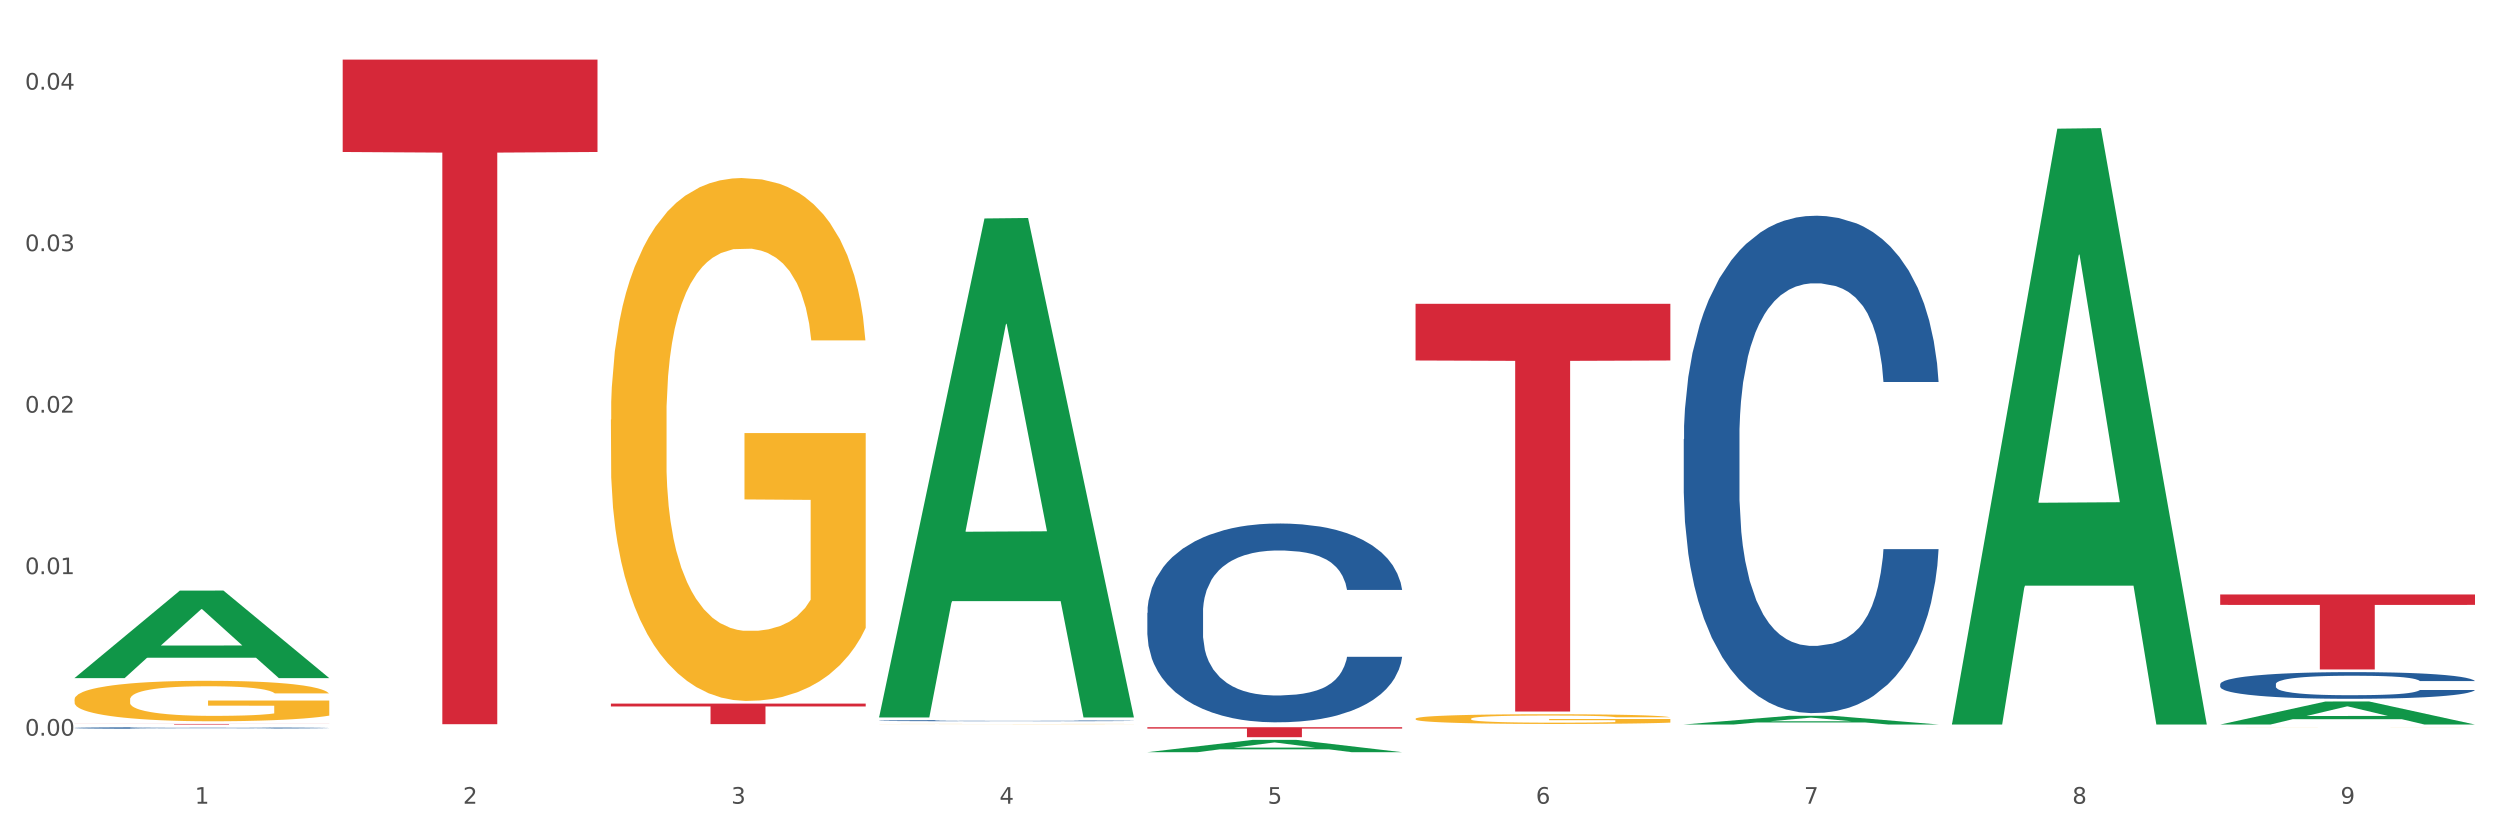 <?xml version="1.0" encoding="utf-8" standalone="no"?>
<!DOCTYPE svg PUBLIC "-//W3C//DTD SVG 1.1//EN"
  "http://www.w3.org/Graphics/SVG/1.1/DTD/svg11.dtd">
<svg xmlns:xlink="http://www.w3.org/1999/xlink" width="1080pt" height="360pt" viewBox="0 0 1080 360" xmlns="http://www.w3.org/2000/svg" version="1.1">
 <rect x="0" y="0" width="1080" height="360" fill="#333333" stroke="none"/>
 <defs>
  <style type="text/css">*{stroke-linejoin: round; stroke-linecap: butt}</style>
 </defs>
 <g id="figure_1">
  <g id="patch_1">
   <path d="M 0 360 
L 1080 360 
L 1080 0 
L 0 0 
z
" style="fill: #ffffff; stroke: #ffffff; stroke-linejoin: miter"/>
  </g>
  <g id="axes_1">
   <g id="matplotlib.axis_1">
    <g id="xtick_1">
     <g id="text_1">
      <!-- 1 -->
      <g style="fill: #4d4d4d" transform="translate(84.159 347.204) scale(0.096 -0.096)">
       <defs>
        <path id="DejaVuSans-31" d="M 794 531 
L 1825 531 
L 1825 4091 
L 703 3866 
L 703 4441 
L 1819 4666 
L 2450 4666 
L 2450 531 
L 3481 531 
L 3481 0 
L 794 0 
L 794 531 
z
" transform="scale(0.016)"/>
       </defs>
       <use xlink:href="#DejaVuSans-31"/>
      </g>
     </g>
    </g>
    <g id="xtick_2">
     <g id="text_2">
      <!-- 2 -->
      <g style="fill: #4d4d4d" transform="translate(200.027 347.204) scale(0.096 -0.096)">
       <defs>
        <path id="DejaVuSans-32" d="M 1228 531 
L 3431 531 
L 3431 0 
L 469 0 
L 469 531 
Q 828 903 1448 1529 
Q 2069 2156 2228 2338 
Q 2531 2678 2651 2914 
Q 2772 3150 2772 3378 
Q 2772 3750 2511 3984 
Q 2250 4219 1831 4219 
Q 1534 4219 1204 4116 
Q 875 4013 500 3803 
L 500 4441 
Q 881 4594 1212 4672 
Q 1544 4750 1819 4750 
Q 2544 4750 2975 4387 
Q 3406 4025 3406 3419 
Q 3406 3131 3298 2873 
Q 3191 2616 2906 2266 
Q 2828 2175 2409 1742 
Q 1991 1309 1228 531 
z
" transform="scale(0.016)"/>
       </defs>
       <use xlink:href="#DejaVuSans-32"/>
      </g>
     </g>
    </g>
    <g id="xtick_3">
     <g id="text_3">
      <!-- 3 -->
      <g style="fill: #4d4d4d" transform="translate(315.896 347.204) scale(0.096 -0.096)">
       <defs>
        <path id="DejaVuSans-33" d="M 2597 2516 
Q 3050 2419 3304 2112 
Q 3559 1806 3559 1356 
Q 3559 666 3084 287 
Q 2609 -91 1734 -91 
Q 1441 -91 1130 -33 
Q 819 25 488 141 
L 488 750 
Q 750 597 1062 519 
Q 1375 441 1716 441 
Q 2309 441 2620 675 
Q 2931 909 2931 1356 
Q 2931 1769 2642 2001 
Q 2353 2234 1838 2234 
L 1294 2234 
L 1294 2753 
L 1863 2753 
Q 2328 2753 2575 2939 
Q 2822 3125 2822 3475 
Q 2822 3834 2567 4026 
Q 2313 4219 1838 4219 
Q 1578 4219 1281 4162 
Q 984 4106 628 3988 
L 628 4550 
Q 988 4650 1302 4700 
Q 1616 4750 1894 4750 
Q 2613 4750 3031 4423 
Q 3450 4097 3450 3541 
Q 3450 3153 3228 2886 
Q 3006 2619 2597 2516 
z
" transform="scale(0.016)"/>
       </defs>
       <use xlink:href="#DejaVuSans-33"/>
      </g>
     </g>
    </g>
    <g id="xtick_4">
     <g id="text_4">
      <!-- 4 -->
      <g style="fill: #4d4d4d" transform="translate(431.765 347.204) scale(0.096 -0.096)">
       <defs>
        <path id="DejaVuSans-34" d="M 2419 4116 
L 825 1625 
L 2419 1625 
L 2419 4116 
z
M 2253 4666 
L 3047 4666 
L 3047 1625 
L 3713 1625 
L 3713 1100 
L 3047 1100 
L 3047 0 
L 2419 0 
L 2419 1100 
L 313 1100 
L 313 1709 
L 2253 4666 
z
" transform="scale(0.016)"/>
       </defs>
       <use xlink:href="#DejaVuSans-34"/>
      </g>
     </g>
    </g>
    <g id="xtick_5">
     <g id="text_5">
      <!-- 5 -->
      <g style="fill: #4d4d4d" transform="translate(547.634 347.204) scale(0.096 -0.096)">
       <defs>
        <path id="DejaVuSans-35" d="M 691 4666 
L 3169 4666 
L 3169 4134 
L 1269 4134 
L 1269 2991 
Q 1406 3038 1543 3061 
Q 1681 3084 1819 3084 
Q 2600 3084 3056 2656 
Q 3513 2228 3513 1497 
Q 3513 744 3044 326 
Q 2575 -91 1722 -91 
Q 1428 -91 1123 -41 
Q 819 9 494 109 
L 494 744 
Q 775 591 1075 516 
Q 1375 441 1709 441 
Q 2250 441 2565 725 
Q 2881 1009 2881 1497 
Q 2881 1984 2565 2268 
Q 2250 2553 1709 2553 
Q 1456 2553 1204 2497 
Q 953 2441 691 2322 
L 691 4666 
z
" transform="scale(0.016)"/>
       </defs>
       <use xlink:href="#DejaVuSans-35"/>
      </g>
     </g>
    </g>
    <g id="xtick_6">
     <g id="text_6">
      <!-- 6 -->
      <g style="fill: #4d4d4d" transform="translate(663.502 347.204) scale(0.096 -0.096)">
       <defs>
        <path id="DejaVuSans-36" d="M 2113 2584 
Q 1688 2584 1439 2293 
Q 1191 2003 1191 1497 
Q 1191 994 1439 701 
Q 1688 409 2113 409 
Q 2538 409 2786 701 
Q 3034 994 3034 1497 
Q 3034 2003 2786 2293 
Q 2538 2584 2113 2584 
z
M 3366 4563 
L 3366 3988 
Q 3128 4100 2886 4159 
Q 2644 4219 2406 4219 
Q 1781 4219 1451 3797 
Q 1122 3375 1075 2522 
Q 1259 2794 1537 2939 
Q 1816 3084 2150 3084 
Q 2853 3084 3261 2657 
Q 3669 2231 3669 1497 
Q 3669 778 3244 343 
Q 2819 -91 2113 -91 
Q 1303 -91 875 529 
Q 447 1150 447 2328 
Q 447 3434 972 4092 
Q 1497 4750 2381 4750 
Q 2619 4750 2861 4703 
Q 3103 4656 3366 4563 
z
" transform="scale(0.016)"/>
       </defs>
       <use xlink:href="#DejaVuSans-36"/>
      </g>
     </g>
    </g>
    <g id="xtick_7">
     <g id="text_7">
      <!-- 7 -->
      <g style="fill: #4d4d4d" transform="translate(779.371 347.204) scale(0.096 -0.096)">
       <defs>
        <path id="DejaVuSans-37" d="M 525 4666 
L 3525 4666 
L 3525 4397 
L 1831 0 
L 1172 0 
L 2766 4134 
L 525 4134 
L 525 4666 
z
" transform="scale(0.016)"/>
       </defs>
       <use xlink:href="#DejaVuSans-37"/>
      </g>
     </g>
    </g>
    <g id="xtick_8">
     <g id="text_8">
      <!-- 8 -->
      <g style="fill: #4d4d4d" transform="translate(895.24 347.204) scale(0.096 -0.096)">
       <defs>
        <path id="DejaVuSans-38" d="M 2034 2216 
Q 1584 2216 1326 1975 
Q 1069 1734 1069 1313 
Q 1069 891 1326 650 
Q 1584 409 2034 409 
Q 2484 409 2743 651 
Q 3003 894 3003 1313 
Q 3003 1734 2745 1975 
Q 2488 2216 2034 2216 
z
M 1403 2484 
Q 997 2584 770 2862 
Q 544 3141 544 3541 
Q 544 4100 942 4425 
Q 1341 4750 2034 4750 
Q 2731 4750 3128 4425 
Q 3525 4100 3525 3541 
Q 3525 3141 3298 2862 
Q 3072 2584 2669 2484 
Q 3125 2378 3379 2068 
Q 3634 1759 3634 1313 
Q 3634 634 3220 271 
Q 2806 -91 2034 -91 
Q 1263 -91 848 271 
Q 434 634 434 1313 
Q 434 1759 690 2068 
Q 947 2378 1403 2484 
z
M 1172 3481 
Q 1172 3119 1398 2916 
Q 1625 2713 2034 2713 
Q 2441 2713 2670 2916 
Q 2900 3119 2900 3481 
Q 2900 3844 2670 4047 
Q 2441 4250 2034 4250 
Q 1625 4250 1398 4047 
Q 1172 3844 1172 3481 
z
" transform="scale(0.016)"/>
       </defs>
       <use xlink:href="#DejaVuSans-38"/>
      </g>
     </g>
    </g>
    <g id="xtick_9">
     <g id="text_9">
      <!-- 9 -->
      <g style="fill: #4d4d4d" transform="translate(1011.108 347.204) scale(0.096 -0.096)">
       <defs>
        <path id="DejaVuSans-39" d="M 703 97 
L 703 672 
Q 941 559 1184 500 
Q 1428 441 1663 441 
Q 2288 441 2617 861 
Q 2947 1281 2994 2138 
Q 2813 1869 2534 1725 
Q 2256 1581 1919 1581 
Q 1219 1581 811 2004 
Q 403 2428 403 3163 
Q 403 3881 828 4315 
Q 1253 4750 1959 4750 
Q 2769 4750 3195 4129 
Q 3622 3509 3622 2328 
Q 3622 1225 3098 567 
Q 2575 -91 1691 -91 
Q 1453 -91 1209 -44 
Q 966 3 703 97 
z
M 1959 2075 
Q 2384 2075 2632 2365 
Q 2881 2656 2881 3163 
Q 2881 3666 2632 3958 
Q 2384 4250 1959 4250 
Q 1534 4250 1286 3958 
Q 1038 3666 1038 3163 
Q 1038 2656 1286 2365 
Q 1534 2075 1959 2075 
z
" transform="scale(0.016)"/>
       </defs>
       <use xlink:href="#DejaVuSans-39"/>
      </g>
     </g>
    </g>
    <g id="xtick_10"/>
    <g id="xtick_11"/>
    <g id="xtick_12"/>
    <g id="xtick_13"/>
    <g id="xtick_14"/>
    <g id="xtick_15"/>
    <g id="xtick_16"/>
    <g id="xtick_17"/>
   </g>
   <g id="matplotlib.axis_2">
    <g id="ytick_1">
     <g id="text_10">
      <!-- 0.00 -->
      <g style="fill: #4d4d4d" transform="translate(10.8 317.81) scale(0.096 -0.096)">
       <defs>
        <path id="DejaVuSans-30" d="M 2034 4250 
Q 1547 4250 1301 3770 
Q 1056 3291 1056 2328 
Q 1056 1369 1301 889 
Q 1547 409 2034 409 
Q 2525 409 2770 889 
Q 3016 1369 3016 2328 
Q 3016 3291 2770 3770 
Q 2525 4250 2034 4250 
z
M 2034 4750 
Q 2819 4750 3233 4129 
Q 3647 3509 3647 2328 
Q 3647 1150 3233 529 
Q 2819 -91 2034 -91 
Q 1250 -91 836 529 
Q 422 1150 422 2328 
Q 422 3509 836 4129 
Q 1250 4750 2034 4750 
z
" transform="scale(0.016)"/>
        <path id="DejaVuSans-2e" d="M 684 794 
L 1344 794 
L 1344 0 
L 684 0 
L 684 794 
z
" transform="scale(0.016)"/>
       </defs>
       <use xlink:href="#DejaVuSans-30"/>
       <use xlink:href="#DejaVuSans-2e" transform="translate(63.623 0)"/>
       <use xlink:href="#DejaVuSans-30" transform="translate(95.41 0)"/>
       <use xlink:href="#DejaVuSans-30" transform="translate(159.033 0)"/>
      </g>
     </g>
    </g>
    <g id="ytick_2">
     <g id="text_11">
      <!-- 0.01 -->
      <g style="fill: #4d4d4d" transform="translate(10.8 248.037) scale(0.096 -0.096)">
       <use xlink:href="#DejaVuSans-30"/>
       <use xlink:href="#DejaVuSans-2e" transform="translate(63.623 0)"/>
       <use xlink:href="#DejaVuSans-30" transform="translate(95.41 0)"/>
       <use xlink:href="#DejaVuSans-31" transform="translate(159.033 0)"/>
      </g>
     </g>
    </g>
    <g id="ytick_3">
     <g id="text_12">
      <!-- 0.02 -->
      <g style="fill: #4d4d4d" transform="translate(10.8 178.264) scale(0.096 -0.096)">
       <use xlink:href="#DejaVuSans-30"/>
       <use xlink:href="#DejaVuSans-2e" transform="translate(63.623 0)"/>
       <use xlink:href="#DejaVuSans-30" transform="translate(95.41 0)"/>
       <use xlink:href="#DejaVuSans-32" transform="translate(159.033 0)"/>
      </g>
     </g>
    </g>
    <g id="ytick_4">
     <g id="text_13">
      <!-- 0.03 -->
      <g style="fill: #4d4d4d" transform="translate(10.8 108.491) scale(0.096 -0.096)">
       <use xlink:href="#DejaVuSans-30"/>
       <use xlink:href="#DejaVuSans-2e" transform="translate(63.623 0)"/>
       <use xlink:href="#DejaVuSans-30" transform="translate(95.41 0)"/>
       <use xlink:href="#DejaVuSans-33" transform="translate(159.033 0)"/>
      </g>
     </g>
    </g>
    <g id="ytick_5">
     <g id="text_14">
      <!-- 0.04 -->
      <g style="fill: #4d4d4d" transform="translate(10.8 38.718) scale(0.096 -0.096)">
       <use xlink:href="#DejaVuSans-30"/>
       <use xlink:href="#DejaVuSans-2e" transform="translate(63.623 0)"/>
       <use xlink:href="#DejaVuSans-30" transform="translate(95.41 0)"/>
       <use xlink:href="#DejaVuSans-34" transform="translate(159.033 0)"/>
      </g>
     </g>
    </g>
    <g id="ytick_6"/>
    <g id="ytick_7"/>
    <g id="ytick_8"/>
    <g id="ytick_9"/>
   </g>
   <g id="PolyCollection_1">
    <path d="M 32.175 292.881 
L 32.288 292.845 
L 77.68 255.154 
L 96.518 255.118 
L 142.25 292.952 
L 120.462 292.952 
L 110.589 284.142 
L 63.722 284.142 
L 63.382 284.284 
L 53.85 292.952 
L 32.175 292.952 
L 32.175 292.881 
L 69.623 278.884 
L 104.689 278.848 
L 87.326 263.182 
L 87.099 263.111 
L 86.872 263.218 
L 69.51 278.848 
L 69.623 278.884 
L 32.175 292.881 
z
" clip-path="url(#p81e6bd7089)" style="fill: #109648"/>
    <path d="M 495.65 264.744 
L 495.78 264.665 
L 495.78 262.469 
L 496.17 259.488 
L 497.602 253.997 
L 499.423 249.839 
L 502.546 244.975 
L 504.237 242.936 
L 506.449 240.661 
L 511.003 236.974 
L 516.208 233.836 
L 519.851 232.11 
L 522.583 231.012 
L 528.698 229.051 
L 532.212 228.188 
L 535.855 227.482 
L 538.977 227.011 
L 544.182 226.462 
L 548.345 226.227 
L 553.16 226.148 
L 557.193 226.227 
L 562.528 226.541 
L 570.335 227.482 
L 573.327 228.031 
L 577.361 228.972 
L 581.524 230.228 
L 584.907 231.483 
L 588.81 233.287 
L 592.844 235.64 
L 596.747 238.621 
L 599.48 241.367 
L 601.692 244.269 
L 603.643 247.8 
L 605.075 251.643 
L 605.725 254.86 
L 581.915 254.86 
L 581.264 251.957 
L 579.963 248.819 
L 578.662 246.701 
L 577.23 244.975 
L 575.019 243.014 
L 573.067 241.759 
L 569.814 240.269 
L 566.821 239.327 
L 564.349 238.778 
L 561.357 238.308 
L 554.981 237.837 
L 550.427 237.837 
L 547.565 237.994 
L 544.052 238.386 
L 541.059 238.935 
L 537.546 239.876 
L 534.814 240.896 
L 532.081 242.23 
L 530.52 243.171 
L 528.178 244.897 
L 526.617 246.309 
L 524.535 248.741 
L 523.364 250.467 
L 521.282 254.938 
L 520.371 258.233 
L 519.981 260.508 
L 519.721 263.018 
L 519.721 275.256 
L 520.501 280.747 
L 521.152 283.1 
L 522.193 285.767 
L 524.145 289.219 
L 527.007 292.592 
L 530 295.024 
L 532.472 296.515 
L 534.814 297.613 
L 537.156 298.476 
L 540.018 299.26 
L 542.36 299.731 
L 545.873 300.202 
L 550.037 300.437 
L 553.29 300.437 
L 559.925 300.045 
L 562.918 299.652 
L 565.781 299.103 
L 568.903 298.24 
L 571.375 297.299 
L 572.807 296.593 
L 575.149 295.103 
L 576.97 293.534 
L 578.532 291.729 
L 579.573 290.16 
L 580.744 287.807 
L 581.654 285.14 
L 581.915 283.728 
L 605.725 283.728 
L 605.205 286.552 
L 604.294 289.297 
L 602.472 292.984 
L 601.041 295.103 
L 598.829 297.691 
L 596.487 299.888 
L 593.234 302.32 
L 590.242 304.124 
L 587.119 305.693 
L 583.736 307.105 
L 577.621 309.066 
L 575.409 309.615 
L 570.725 310.556 
L 567.082 311.106 
L 561.747 311.655 
L 556.282 311.968 
L 550.557 312.047 
L 545.483 311.89 
L 539.888 311.419 
L 536.375 310.949 
L 532.472 310.243 
L 527.918 309.144 
L 523.624 307.811 
L 519.591 306.242 
L 515.817 304.438 
L 512.304 302.398 
L 507.75 299.025 
L 504.367 295.73 
L 501.895 292.671 
L 500.204 290.082 
L 498.512 286.787 
L 497.602 284.512 
L 496.17 279.021 
L 495.65 273.922 
L 495.65 264.744 
z
" clip-path="url(#p81e6bd7089)" style="fill: #255c99"/>
    <path d="M 727.387 189.738 
L 727.517 189.542 
L 727.517 184.047 
L 727.908 176.59 
L 729.339 162.854 
L 731.161 152.453 
L 734.283 140.286 
L 735.975 135.184 
L 738.187 129.493 
L 742.741 120.269 
L 747.945 112.42 
L 751.588 108.102 
L 754.321 105.355 
L 760.436 100.449 
L 763.949 98.29 
L 767.592 96.524 
L 770.715 95.347 
L 775.919 93.973 
L 780.083 93.384 
L 784.897 93.188 
L 788.931 93.384 
L 794.265 94.169 
L 802.072 96.524 
L 805.065 97.898 
L 809.098 100.253 
L 813.262 103.393 
L 816.645 106.533 
L 820.548 111.046 
L 824.581 116.933 
L 828.485 124.39 
L 831.217 131.259 
L 833.429 138.52 
L 835.381 147.351 
L 836.812 156.966 
L 837.463 165.012 
L 813.652 165.012 
L 813.001 157.751 
L 811.7 149.902 
L 810.399 144.603 
L 808.968 140.286 
L 806.756 135.38 
L 804.804 132.24 
L 801.551 128.511 
L 798.559 126.157 
L 796.087 124.783 
L 793.094 123.605 
L 786.719 122.428 
L 782.165 122.428 
L 779.302 122.82 
L 775.789 123.802 
L 772.797 125.175 
L 769.284 127.53 
L 766.551 130.081 
L 763.819 133.417 
L 762.257 135.772 
L 759.915 140.09 
L 758.354 143.622 
L 756.272 149.705 
L 755.101 154.023 
L 753.019 165.208 
L 752.109 173.45 
L 751.718 179.141 
L 751.458 185.421 
L 751.458 216.035 
L 752.239 229.771 
L 752.889 235.659 
L 753.93 242.331 
L 755.882 250.965 
L 758.744 259.404 
L 761.737 265.487 
L 764.209 269.216 
L 766.551 271.963 
L 768.893 274.122 
L 771.756 276.084 
L 774.098 277.262 
L 777.611 278.439 
L 781.774 279.028 
L 785.027 279.028 
L 791.663 278.047 
L 794.656 277.065 
L 797.518 275.692 
L 800.641 273.533 
L 803.113 271.178 
L 804.544 269.412 
L 806.886 265.683 
L 808.708 261.759 
L 810.269 257.245 
L 811.31 253.32 
L 812.481 247.433 
L 813.392 240.761 
L 813.652 237.229 
L 837.463 237.229 
L 836.942 244.293 
L 836.031 251.162 
L 834.21 260.385 
L 832.779 265.683 
L 830.567 272.159 
L 828.225 277.654 
L 824.972 283.738 
L 821.979 288.251 
L 818.856 292.176 
L 815.474 295.708 
L 809.358 300.614 
L 807.146 301.988 
L 802.462 304.343 
L 798.819 305.717 
L 793.485 307.09 
L 788.02 307.875 
L 782.295 308.071 
L 777.22 307.679 
L 771.626 306.501 
L 768.113 305.324 
L 764.209 303.558 
L 759.655 300.811 
L 755.362 297.474 
L 751.328 293.55 
L 747.555 289.036 
L 744.042 283.934 
L 739.488 275.495 
L 736.105 267.253 
L 733.633 259.6 
L 731.941 253.124 
L 730.25 244.882 
L 729.339 239.191 
L 727.908 225.454 
L 727.387 212.699 
L 727.387 189.738 
z
" clip-path="url(#p81e6bd7089)" style="fill: #255c99"/>
    <path d="M 959.125 295.535 
L 959.255 295.524 
L 959.255 295.229 
L 959.645 294.829 
L 961.076 294.091 
L 962.898 293.533 
L 966.021 292.88 
L 967.712 292.606 
L 969.924 292.301 
L 974.478 291.806 
L 979.683 291.384 
L 983.326 291.153 
L 986.058 291.005 
L 992.173 290.742 
L 995.686 290.626 
L 999.33 290.531 
L 1002.452 290.468 
L 1007.657 290.394 
L 1011.82 290.363 
L 1016.635 290.352 
L 1020.668 290.363 
L 1026.003 290.405 
L 1033.809 290.531 
L 1036.802 290.605 
L 1040.835 290.731 
L 1044.999 290.9 
L 1048.382 291.068 
L 1052.285 291.311 
L 1056.319 291.627 
L 1060.222 292.027 
L 1062.955 292.396 
L 1065.167 292.785 
L 1067.118 293.259 
L 1068.549 293.775 
L 1069.2 294.207 
L 1045.389 294.207 
L 1044.739 293.818 
L 1043.438 293.396 
L 1042.137 293.112 
L 1040.705 292.88 
L 1038.493 292.617 
L 1036.542 292.448 
L 1033.289 292.248 
L 1030.296 292.122 
L 1027.824 292.048 
L 1024.832 291.985 
L 1018.456 291.922 
L 1013.902 291.922 
L 1011.04 291.943 
L 1007.527 291.995 
L 1004.534 292.069 
L 1001.021 292.195 
L 998.289 292.332 
L 995.556 292.511 
L 993.995 292.638 
L 991.653 292.87 
L 990.092 293.059 
L 988.01 293.386 
L 986.839 293.617 
L 984.757 294.218 
L 983.846 294.66 
L 983.456 294.966 
L 983.196 295.303 
L 983.196 296.946 
L 983.976 297.683 
L 984.627 297.999 
L 985.668 298.358 
L 987.619 298.821 
L 990.482 299.274 
L 993.474 299.6 
L 995.947 299.801 
L 998.289 299.948 
L 1000.631 300.064 
L 1003.493 300.169 
L 1005.835 300.232 
L 1009.348 300.296 
L 1013.512 300.327 
L 1016.765 300.327 
L 1023.4 300.275 
L 1026.393 300.222 
L 1029.255 300.148 
L 1032.378 300.032 
L 1034.85 299.906 
L 1036.282 299.811 
L 1038.624 299.611 
L 1040.445 299.4 
L 1042.006 299.158 
L 1043.047 298.947 
L 1044.218 298.631 
L 1045.129 298.273 
L 1045.389 298.084 
L 1069.2 298.084 
L 1068.68 298.463 
L 1067.769 298.832 
L 1065.947 299.327 
L 1064.516 299.611 
L 1062.304 299.959 
L 1059.962 300.254 
L 1056.709 300.58 
L 1053.717 300.822 
L 1050.594 301.033 
L 1047.211 301.223 
L 1041.096 301.486 
L 1038.884 301.56 
L 1034.2 301.686 
L 1030.557 301.76 
L 1025.222 301.834 
L 1019.757 301.876 
L 1014.032 301.886 
L 1008.958 301.865 
L 1003.363 301.802 
L 999.85 301.739 
L 995.947 301.644 
L 991.393 301.496 
L 987.099 301.317 
L 983.065 301.107 
L 979.292 300.864 
L 975.779 300.591 
L 971.225 300.138 
L 967.842 299.695 
L 965.37 299.284 
L 963.679 298.937 
L 961.987 298.494 
L 961.076 298.189 
L 959.645 297.452 
L 959.125 296.767 
L 959.125 295.535 
z
" clip-path="url(#p81e6bd7089)" style="fill: #255c99"/>
    <path d="M 32.175 312.745 
L 142.25 312.745 
L 142.25 312.781 
L 98.951 312.782 
L 98.951 313.009 
L 75.214 313.009 
L 75.214 312.782 
L 32.175 312.781 
L 32.175 312.745 
L 32.175 312.745 
z
" clip-path="url(#p81e6bd7089)" style="fill: #d62839"/>
    <path d="M 148.044 25.759 
L 258.119 25.759 
L 258.119 65.655 
L 214.819 65.925 
L 214.819 312.847 
L 191.083 312.847 
L 191.083 65.925 
L 148.044 65.655 
L 148.044 26.029 
L 148.044 25.759 
z
" clip-path="url(#p81e6bd7089)" style="fill: #d62839"/>
    <path d="M 263.912 303.966 
L 373.988 303.966 
L 373.988 305.196 
L 330.688 305.204 
L 330.688 312.816 
L 306.951 312.816 
L 306.951 305.204 
L 263.912 305.196 
L 263.912 303.975 
L 263.912 303.966 
z
" clip-path="url(#p81e6bd7089)" style="fill: #d62839"/>
    <path d="M 495.65 314.163 
L 605.725 314.163 
L 605.725 314.761 
L 562.425 314.765 
L 562.425 318.467 
L 538.689 318.467 
L 538.689 314.765 
L 495.65 314.761 
L 495.65 314.167 
L 495.65 314.163 
z
" clip-path="url(#p81e6bd7089)" style="fill: #d62839"/>
    <path d="M 611.519 131.252 
L 721.594 131.252 
L 721.594 155.73 
L 678.294 155.896 
L 678.294 307.397 
L 654.557 307.397 
L 654.557 155.896 
L 611.519 155.73 
L 611.519 131.417 
L 611.519 131.252 
z
" clip-path="url(#p81e6bd7089)" style="fill: #d62839"/>
    <path d="M 959.125 256.813 
L 1069.2 256.813 
L 1069.2 261.314 
L 1025.9 261.344 
L 1025.9 289.199 
L 1002.164 289.199 
L 1002.164 261.344 
L 959.125 261.314 
L 959.125 256.844 
L 959.125 256.813 
z
" clip-path="url(#p81e6bd7089)" style="fill: #d62839"/>
    <path d="M 379.781 311.316 
L 379.911 311.316 
L 379.911 311.304 
L 380.302 311.287 
L 381.733 311.256 
L 383.554 311.232 
L 386.677 311.204 
L 388.369 311.193 
L 390.58 311.18 
L 395.134 311.159 
L 400.339 311.141 
L 403.982 311.132 
L 406.714 311.125 
L 412.83 311.114 
L 416.343 311.109 
L 419.986 311.105 
L 423.109 311.103 
L 428.313 311.1 
L 432.477 311.098 
L 437.291 311.098 
L 441.324 311.098 
L 446.659 311.1 
L 454.466 311.105 
L 457.458 311.108 
L 461.492 311.114 
L 465.655 311.121 
L 469.038 311.128 
L 472.942 311.138 
L 476.975 311.152 
L 480.879 311.168 
L 483.611 311.184 
L 485.823 311.2 
L 487.775 311.22 
L 489.206 311.242 
L 489.856 311.26 
L 466.046 311.26 
L 465.395 311.244 
L 464.094 311.226 
L 462.793 311.214 
L 461.362 311.204 
L 459.15 311.193 
L 457.198 311.186 
L 453.945 311.178 
L 450.953 311.172 
L 448.481 311.169 
L 445.488 311.167 
L 439.113 311.164 
L 434.559 311.164 
L 431.696 311.165 
L 428.183 311.167 
L 425.19 311.17 
L 421.677 311.176 
L 418.945 311.181 
L 416.213 311.189 
L 414.651 311.194 
L 412.309 311.204 
L 410.748 311.212 
L 408.666 311.226 
L 407.495 311.236 
L 405.413 311.261 
L 404.503 311.28 
L 404.112 311.292 
L 403.852 311.307 
L 403.852 311.376 
L 404.633 311.407 
L 405.283 311.42 
L 406.324 311.436 
L 408.276 311.455 
L 411.138 311.474 
L 414.131 311.488 
L 416.603 311.497 
L 418.945 311.503 
L 421.287 311.508 
L 424.15 311.512 
L 426.492 311.515 
L 430.005 311.517 
L 434.168 311.519 
L 437.421 311.519 
L 444.057 311.517 
L 447.049 311.514 
L 449.912 311.511 
L 453.035 311.506 
L 455.507 311.501 
L 456.938 311.497 
L 459.28 311.489 
L 461.102 311.48 
L 462.663 311.469 
L 463.704 311.46 
L 464.875 311.447 
L 465.786 311.432 
L 466.046 311.424 
L 489.856 311.424 
L 489.336 311.44 
L 488.425 311.456 
L 486.604 311.477 
L 485.172 311.489 
L 482.96 311.503 
L 480.618 311.516 
L 477.366 311.529 
L 474.373 311.54 
L 471.25 311.549 
L 467.867 311.557 
L 461.752 311.568 
L 459.54 311.571 
L 454.856 311.576 
L 451.213 311.579 
L 445.878 311.582 
L 440.414 311.584 
L 434.689 311.585 
L 429.614 311.584 
L 424.019 311.581 
L 420.506 311.578 
L 416.603 311.574 
L 412.049 311.568 
L 407.755 311.561 
L 403.722 311.552 
L 399.949 311.541 
L 396.436 311.53 
L 391.882 311.511 
L 388.499 311.492 
L 386.027 311.475 
L 384.335 311.46 
L 382.644 311.441 
L 381.733 311.428 
L 380.302 311.397 
L 379.781 311.368 
L 379.781 311.316 
z
" clip-path="url(#p81e6bd7089)" style="fill: #255c99"/>
    <path d="M 32.175 314.469 
L 32.305 314.468 
L 32.305 314.451 
L 32.695 314.427 
L 34.127 314.383 
L 35.948 314.35 
L 39.071 314.312 
L 40.762 314.296 
L 42.974 314.278 
L 47.528 314.249 
L 52.733 314.224 
L 56.376 314.21 
L 59.108 314.201 
L 65.224 314.186 
L 68.737 314.179 
L 72.38 314.173 
L 75.503 314.17 
L 80.707 314.165 
L 84.871 314.163 
L 89.685 314.163 
L 93.718 314.163 
L 99.053 314.166 
L 106.86 314.173 
L 109.852 314.178 
L 113.886 314.185 
L 118.049 314.195 
L 121.432 314.205 
L 125.336 314.219 
L 129.369 314.238 
L 133.273 314.262 
L 136.005 314.283 
L 138.217 314.306 
L 140.168 314.334 
L 141.6 314.365 
L 142.25 314.39 
L 118.44 314.39 
L 117.789 314.367 
L 116.488 314.342 
L 115.187 314.326 
L 113.756 314.312 
L 111.544 314.296 
L 109.592 314.286 
L 106.339 314.275 
L 103.347 314.267 
L 100.874 314.263 
L 97.882 314.259 
L 91.506 314.255 
L 86.952 314.255 
L 84.09 314.257 
L 80.577 314.26 
L 77.584 314.264 
L 74.071 314.272 
L 71.339 314.28 
L 68.607 314.29 
L 67.045 314.298 
L 64.703 314.311 
L 63.142 314.323 
L 61.06 314.342 
L 59.889 314.355 
L 57.807 314.391 
L 56.896 314.417 
L 56.506 314.435 
L 56.246 314.455 
L 56.246 314.552 
L 57.027 314.595 
L 57.677 314.614 
L 58.718 314.635 
L 60.67 314.662 
L 63.532 314.689 
L 66.525 314.708 
L 68.997 314.72 
L 71.339 314.729 
L 73.681 314.736 
L 76.543 314.742 
L 78.885 314.746 
L 82.398 314.75 
L 86.562 314.751 
L 89.815 314.751 
L 96.451 314.748 
L 99.443 314.745 
L 102.306 314.741 
L 105.428 314.734 
L 107.901 314.727 
L 109.332 314.721 
L 111.674 314.709 
L 113.495 314.697 
L 115.057 314.682 
L 116.098 314.67 
L 117.269 314.651 
L 118.179 314.63 
L 118.44 314.619 
L 142.25 314.619 
L 141.73 314.641 
L 140.819 314.663 
L 138.997 314.692 
L 137.566 314.709 
L 135.354 314.73 
L 133.012 314.747 
L 129.759 314.766 
L 126.767 314.781 
L 123.644 314.793 
L 120.261 314.804 
L 114.146 314.82 
L 111.934 314.824 
L 107.25 314.832 
L 103.607 314.836 
L 98.272 314.84 
L 92.807 314.843 
L 87.083 314.843 
L 82.008 314.842 
L 76.413 314.838 
L 72.9 314.835 
L 68.997 314.829 
L 64.443 314.82 
L 60.149 314.81 
L 56.116 314.797 
L 52.342 314.783 
L 48.829 314.767 
L 44.275 314.74 
L 40.893 314.714 
L 38.42 314.69 
L 36.729 314.669 
L 35.037 314.643 
L 34.127 314.625 
L 32.695 314.582 
L 32.175 314.541 
L 32.175 314.469 
z
" clip-path="url(#p81e6bd7089)" style="fill: #255c99"/>
    <path d="M 959.125 314.168 
L 959.255 314.168 
L 959.255 314.167 
L 959.515 314.167 
L 960.814 314.166 
L 962.764 314.166 
L 964.193 314.165 
L 965.623 314.165 
L 967.312 314.165 
L 969.391 314.165 
L 973.16 314.164 
L 975.5 314.164 
L 978.359 314.164 
L 983.557 314.163 
L 987.326 314.163 
L 991.225 314.163 
L 997.593 314.163 
L 1001.751 314.163 
L 1006.17 314.163 
L 1011.498 314.163 
L 1015.527 314.163 
L 1024.364 314.163 
L 1031.902 314.163 
L 1035.541 314.163 
L 1040.219 314.163 
L 1042.688 314.163 
L 1046.717 314.163 
L 1050.876 314.164 
L 1053.735 314.164 
L 1058.024 314.164 
L 1061.273 314.164 
L 1064.262 314.165 
L 1065.821 314.165 
L 1066.991 314.165 
L 1068.03 314.166 
L 1069.07 314.166 
L 1045.677 314.166 
L 1044.768 314.166 
L 1043.338 314.165 
L 1041.259 314.165 
L 1039.439 314.165 
L 1036.32 314.165 
L 1033.461 314.165 
L 1030.472 314.164 
L 1026.833 314.164 
L 1023.974 314.164 
L 1019.946 314.164 
L 1012.018 314.164 
L 1006.69 314.164 
L 1003.051 314.164 
L 1000.712 314.165 
L 998.632 314.165 
L 996.293 314.165 
L 993.564 314.165 
L 991.614 314.165 
L 989.665 314.165 
L 988.106 314.166 
L 986.676 314.166 
L 985.506 314.166 
L 984.597 314.167 
L 983.817 314.167 
L 983.167 314.168 
L 983.167 314.169 
L 983.427 314.169 
L 984.077 314.17 
L 984.857 314.17 
L 986.156 314.17 
L 987.326 314.171 
L 989.535 314.171 
L 992.004 314.171 
L 993.954 314.171 
L 995.903 314.172 
L 999.282 314.172 
L 1003.051 314.172 
L 1006.3 314.172 
L 1010.718 314.172 
L 1013.708 314.172 
L 1016.307 314.172 
L 1022.675 314.172 
L 1027.223 314.172 
L 1032.292 314.172 
L 1036.19 314.172 
L 1039.439 314.172 
L 1043.078 314.172 
L 1045.418 314.172 
L 1045.418 314.169 
L 1016.827 314.169 
L 1016.827 314.168 
L 1069.2 314.168 
L 1069.2 314.172 
L 1066.991 314.172 
L 1064.521 314.173 
L 1061.922 314.173 
L 1058.024 314.173 
L 1053.345 314.173 
L 1049.186 314.173 
L 1044.768 314.173 
L 1039.569 314.173 
L 1032.811 314.174 
L 1028.653 314.174 
L 1023.454 314.174 
L 1017.346 314.174 
L 1012.018 314.174 
L 1006.82 314.174 
L 1001.361 314.173 
L 996.033 314.173 
L 992.004 314.173 
L 987.976 314.173 
L 983.687 314.173 
L 980.308 314.173 
L 977.709 314.172 
L 974.85 314.172 
L 971.731 314.172 
L 969.391 314.172 
L 967.312 314.171 
L 965.103 314.171 
L 963.543 314.171 
L 961.984 314.17 
L 961.074 314.17 
L 960.034 314.17 
L 959.255 314.169 
L 959.125 314.168 
z
" clip-path="url(#p81e6bd7089)" style="fill: #f7b32b"/>
    <path d="M 611.519 310.495 
L 611.649 310.491 
L 611.649 310.353 
L 611.908 310.234 
L 613.208 309.946 
L 615.157 309.707 
L 616.587 309.581 
L 618.017 309.477 
L 619.706 309.373 
L 621.785 309.266 
L 625.554 309.108 
L 627.893 309.027 
L 630.753 308.943 
L 635.951 308.82 
L 639.72 308.751 
L 643.618 308.693 
L 649.986 308.624 
L 654.145 308.593 
L 658.564 308.57 
L 663.892 308.555 
L 667.921 308.551 
L 676.758 308.562 
L 684.296 308.597 
L 687.934 308.624 
L 692.613 308.67 
L 695.082 308.701 
L 699.111 308.762 
L 703.27 308.843 
L 706.129 308.912 
L 710.417 309.043 
L 713.666 309.173 
L 716.655 309.335 
L 718.215 309.446 
L 719.385 309.55 
L 720.424 309.669 
L 721.464 309.857 
L 698.071 309.857 
L 697.162 309.723 
L 695.732 309.596 
L 693.653 309.473 
L 691.833 309.396 
L 688.714 309.3 
L 685.855 309.239 
L 682.866 309.193 
L 679.227 309.154 
L 676.368 309.135 
L 672.339 309.12 
L 664.412 309.123 
L 659.084 309.154 
L 655.445 309.193 
L 653.105 309.227 
L 651.026 309.266 
L 648.687 309.319 
L 645.958 309.4 
L 644.008 309.473 
L 642.059 309.565 
L 640.499 309.657 
L 639.07 309.765 
L 637.9 309.88 
L 636.991 309.999 
L 636.211 310.145 
L 635.561 310.387 
L 635.561 310.914 
L 635.821 311.033 
L 636.471 311.191 
L 637.25 311.31 
L 638.55 311.452 
L 639.72 311.548 
L 641.929 311.686 
L 644.398 311.801 
L 646.348 311.874 
L 648.297 311.936 
L 651.676 312.02 
L 655.445 312.09 
L 658.694 312.132 
L 663.112 312.17 
L 666.101 312.186 
L 668.701 312.193 
L 675.069 312.193 
L 679.617 312.182 
L 684.685 312.155 
L 688.584 312.12 
L 691.833 312.078 
L 695.472 312.009 
L 697.811 311.944 
L 697.811 311.141 
L 669.22 311.137 
L 669.22 310.603 
L 721.594 310.603 
L 721.594 312.17 
L 719.385 312.251 
L 716.915 312.324 
L 714.316 312.389 
L 710.417 312.47 
L 705.739 312.547 
L 701.58 312.601 
L 697.162 312.647 
L 691.963 312.689 
L 685.205 312.727 
L 681.047 312.743 
L 675.848 312.754 
L 669.74 312.758 
L 664.412 312.75 
L 659.214 312.731 
L 653.755 312.697 
L 648.427 312.647 
L 644.398 312.597 
L 640.369 312.535 
L 636.081 312.455 
L 632.702 312.378 
L 630.103 312.309 
L 627.244 312.22 
L 624.125 312.105 
L 621.785 312.001 
L 619.706 311.894 
L 617.497 311.755 
L 615.937 311.636 
L 614.378 311.486 
L 613.468 311.375 
L 612.428 311.202 
L 611.649 310.96 
L 611.519 310.495 
z
" clip-path="url(#p81e6bd7089)" style="fill: #f7b32b"/>
    <path d="M 379.781 312.775 
L 379.911 312.774 
L 379.911 312.772 
L 380.171 312.77 
L 381.471 312.764 
L 383.42 312.76 
L 384.85 312.757 
L 386.279 312.755 
L 387.969 312.754 
L 390.048 312.752 
L 393.817 312.749 
L 396.156 312.747 
L 399.015 312.745 
L 404.213 312.743 
L 407.982 312.742 
L 411.881 312.741 
L 418.249 312.74 
L 422.408 312.739 
L 426.826 312.739 
L 432.155 312.738 
L 436.183 312.738 
L 445.021 312.738 
L 452.558 312.739 
L 456.197 312.74 
L 460.876 312.74 
L 463.345 312.741 
L 467.374 312.742 
L 471.532 312.744 
L 474.391 312.745 
L 478.68 312.747 
L 481.929 312.75 
L 484.918 312.753 
L 486.477 312.755 
L 487.647 312.757 
L 488.687 312.759 
L 489.726 312.763 
L 466.334 312.763 
L 465.424 312.76 
L 463.995 312.758 
L 461.915 312.755 
L 460.096 312.754 
L 456.977 312.752 
L 454.118 312.751 
L 451.129 312.75 
L 447.49 312.749 
L 444.631 312.749 
L 440.602 312.749 
L 432.674 312.749 
L 427.346 312.749 
L 423.707 312.75 
L 421.368 312.751 
L 419.289 312.752 
L 416.949 312.753 
L 414.22 312.754 
L 412.271 312.755 
L 410.322 312.757 
L 408.762 312.759 
L 407.332 312.761 
L 406.163 312.763 
L 405.253 312.765 
L 404.473 312.768 
L 403.824 312.773 
L 403.824 312.782 
L 404.083 312.785 
L 404.733 312.788 
L 405.513 312.79 
L 406.813 312.792 
L 407.982 312.794 
L 410.192 312.797 
L 412.661 312.799 
L 414.61 312.8 
L 416.56 312.801 
L 419.938 312.803 
L 423.707 312.804 
L 426.956 312.805 
L 431.375 312.806 
L 434.364 312.806 
L 436.963 312.806 
L 443.331 312.806 
L 447.88 312.806 
L 452.948 312.806 
L 456.847 312.805 
L 460.096 312.804 
L 463.735 312.803 
L 466.074 312.802 
L 466.074 312.787 
L 437.483 312.787 
L 437.483 312.777 
L 489.856 312.777 
L 489.856 312.806 
L 487.647 312.807 
L 485.178 312.809 
L 482.579 312.81 
L 478.68 312.811 
L 474.001 312.813 
L 469.843 312.814 
L 465.424 312.815 
L 460.226 312.816 
L 453.468 312.816 
L 449.309 312.817 
L 444.111 312.817 
L 438.003 312.817 
L 432.674 312.817 
L 427.476 312.816 
L 422.018 312.816 
L 416.69 312.815 
L 412.661 312.814 
L 408.632 312.813 
L 404.343 312.811 
L 400.964 312.81 
L 398.365 312.808 
L 395.506 312.807 
L 392.387 312.805 
L 390.048 312.803 
L 387.969 312.801 
L 385.759 312.798 
L 384.2 312.796 
L 382.64 312.793 
L 381.731 312.791 
L 380.691 312.788 
L 379.911 312.783 
L 379.781 312.775 
z
" clip-path="url(#p81e6bd7089)" style="fill: #f7b32b"/>
    <path d="M 263.912 181.295 
L 264.042 181.089 
L 264.042 173.661 
L 264.302 167.266 
L 265.602 151.792 
L 267.551 139.001 
L 268.981 132.193 
L 270.41 126.622 
L 272.1 121.052 
L 274.179 115.275 
L 277.948 106.816 
L 280.287 102.484 
L 283.146 97.945 
L 288.345 91.343 
L 292.114 87.629 
L 296.012 84.535 
L 302.38 80.821 
L 306.539 79.171 
L 310.958 77.933 
L 316.286 77.108 
L 320.315 76.901 
L 329.152 77.52 
L 336.689 79.377 
L 340.328 80.821 
L 345.007 83.297 
L 347.476 84.947 
L 351.505 88.248 
L 355.663 92.581 
L 358.523 96.295 
L 362.811 103.309 
L 366.06 110.324 
L 369.049 118.989 
L 370.609 124.972 
L 371.778 130.542 
L 372.818 136.938 
L 373.858 147.047 
L 350.465 147.047 
L 349.555 139.826 
L 348.126 133.018 
L 346.047 126.416 
L 344.227 122.29 
L 341.108 117.132 
L 338.249 113.831 
L 335.26 111.355 
L 331.621 109.292 
L 328.762 108.261 
L 324.733 107.435 
L 316.806 107.642 
L 311.477 109.292 
L 307.839 111.355 
L 305.499 113.212 
L 303.42 115.275 
L 301.081 118.164 
L 298.352 122.496 
L 296.402 126.416 
L 294.453 131.368 
L 292.893 136.319 
L 291.464 142.096 
L 290.294 148.285 
L 289.384 154.681 
L 288.605 162.521 
L 287.955 175.518 
L 287.955 203.783 
L 288.215 210.179 
L 288.865 218.637 
L 289.644 225.033 
L 290.944 232.667 
L 292.114 237.824 
L 294.323 245.252 
L 296.792 251.441 
L 298.741 255.361 
L 300.691 258.662 
L 304.07 263.201 
L 307.839 266.914 
L 311.088 269.184 
L 315.506 271.247 
L 318.495 272.072 
L 321.094 272.485 
L 327.462 272.485 
L 332.011 271.866 
L 337.079 270.422 
L 340.978 268.565 
L 344.227 266.295 
L 347.866 262.582 
L 350.205 259.075 
L 350.205 215.955 
L 321.614 215.749 
L 321.614 187.072 
L 373.988 187.072 
L 373.988 271.247 
L 371.778 275.579 
L 369.309 279.499 
L 366.71 283.007 
L 362.811 287.339 
L 358.133 291.465 
L 353.974 294.354 
L 349.555 296.83 
L 344.357 299.099 
L 337.599 301.162 
L 333.44 301.987 
L 328.242 302.606 
L 322.134 302.813 
L 316.806 302.4 
L 311.607 301.368 
L 306.149 299.512 
L 300.821 296.83 
L 296.792 294.148 
L 292.763 290.847 
L 288.475 286.514 
L 285.096 282.388 
L 282.497 278.674 
L 279.637 273.929 
L 276.518 267.74 
L 274.179 262.169 
L 272.1 256.392 
L 269.891 248.965 
L 268.331 242.57 
L 266.772 234.523 
L 265.862 228.54 
L 264.822 219.256 
L 264.042 206.259 
L 263.912 181.295 
z
" clip-path="url(#p81e6bd7089)" style="fill: #f7b32b"/>
    <path d="M 959.125 312.99 
L 959.238 312.981 
L 1004.63 303.049 
L 1023.468 303.04 
L 1069.2 313.009 
L 1047.412 313.009 
L 1037.539 310.688 
L 990.672 310.688 
L 990.332 310.725 
L 980.799 313.009 
L 959.125 313.009 
L 959.125 312.99 
L 996.573 309.302 
L 1031.638 309.293 
L 1014.276 305.165 
L 1014.049 305.146 
L 1013.822 305.174 
L 996.46 309.293 
L 996.573 309.302 
L 959.125 312.99 
z
" clip-path="url(#p81e6bd7089)" style="fill: #109648"/>
    <path d="M 843.256 312.512 
L 843.369 312.27 
L 888.761 55.591 
L 907.599 55.349 
L 953.331 312.996 
L 931.543 312.996 
L 921.67 252.999 
L 874.803 252.999 
L 874.463 253.967 
L 864.931 312.996 
L 843.256 312.996 
L 843.256 312.512 
L 880.704 217.195 
L 915.77 216.953 
L 898.407 110.265 
L 898.18 109.781 
L 897.953 110.507 
L 880.591 216.953 
L 880.704 217.195 
L 843.256 312.512 
z
" clip-path="url(#p81e6bd7089)" style="fill: #109648"/>
    <path d="M 727.387 312.98 
L 727.501 312.976 
L 772.893 309.229 
L 791.73 309.225 
L 837.463 312.987 
L 815.674 312.987 
L 805.802 312.111 
L 758.935 312.111 
L 758.594 312.125 
L 749.062 312.987 
L 727.387 312.987 
L 727.387 312.98 
L 764.836 311.588 
L 799.901 311.585 
L 782.538 310.027 
L 782.311 310.02 
L 782.084 310.03 
L 764.722 311.585 
L 764.836 311.588 
L 727.387 312.98 
z
" clip-path="url(#p81e6bd7089)" style="fill: #109648"/>
    <path d="M 495.65 324.939 
L 495.763 324.934 
L 541.155 319.626 
L 559.993 319.621 
L 605.725 324.95 
L 583.937 324.95 
L 574.064 323.709 
L 527.197 323.709 
L 526.857 323.729 
L 517.324 324.95 
L 495.65 324.95 
L 495.65 324.939 
L 533.098 322.968 
L 568.163 322.963 
L 550.801 320.756 
L 550.574 320.746 
L 550.347 320.762 
L 532.985 322.963 
L 533.098 322.968 
L 495.65 324.939 
z
" clip-path="url(#p81e6bd7089)" style="fill: #109648"/>
    <path d="M 379.781 309.539 
L 379.895 309.336 
L 425.286 94.373 
L 444.124 94.171 
L 489.856 309.944 
L 468.068 309.944 
L 458.196 259.698 
L 411.328 259.698 
L 410.988 260.509 
L 401.456 309.944 
L 379.781 309.944 
L 379.781 309.539 
L 417.229 229.713 
L 452.295 229.51 
L 434.932 140.162 
L 434.705 139.757 
L 434.478 140.364 
L 417.116 229.51 
L 417.229 229.713 
L 379.781 309.539 
z
" clip-path="url(#p81e6bd7089)" style="fill: #109648"/>
    <path d="M 32.175 302.185 
L 32.305 302.169 
L 32.305 301.595 
L 32.565 301.1 
L 33.864 299.902 
L 35.814 298.912 
L 37.243 298.385 
L 38.673 297.954 
L 40.362 297.523 
L 42.442 297.075 
L 46.211 296.421 
L 48.55 296.085 
L 51.409 295.734 
L 56.607 295.223 
L 60.376 294.936 
L 64.275 294.696 
L 70.643 294.409 
L 74.802 294.281 
L 79.22 294.185 
L 84.548 294.121 
L 88.577 294.105 
L 97.414 294.153 
L 104.952 294.297 
L 108.591 294.409 
L 113.269 294.6 
L 115.739 294.728 
L 119.767 294.983 
L 123.926 295.319 
L 126.785 295.606 
L 131.074 296.149 
L 134.323 296.692 
L 137.312 297.363 
L 138.871 297.826 
L 140.041 298.257 
L 141.081 298.752 
L 142.12 299.535 
L 118.728 299.535 
L 117.818 298.976 
L 116.388 298.449 
L 114.309 297.938 
L 112.49 297.618 
L 109.371 297.219 
L 106.512 296.964 
L 103.522 296.772 
L 99.884 296.612 
L 97.025 296.532 
L 92.996 296.469 
L 85.068 296.485 
L 79.74 296.612 
L 76.101 296.772 
L 73.762 296.916 
L 71.683 297.075 
L 69.343 297.299 
L 66.614 297.634 
L 64.665 297.938 
L 62.715 298.321 
L 61.156 298.704 
L 59.726 299.151 
L 58.557 299.63 
L 57.647 300.125 
L 56.867 300.732 
L 56.217 301.738 
L 56.217 303.926 
L 56.477 304.421 
L 57.127 305.076 
L 57.907 305.571 
L 59.206 306.162 
L 60.376 306.561 
L 62.585 307.136 
L 65.055 307.615 
L 67.004 307.918 
L 68.953 308.174 
L 72.332 308.525 
L 76.101 308.812 
L 79.35 308.988 
L 83.769 309.148 
L 86.758 309.212 
L 89.357 309.244 
L 95.725 309.244 
L 100.274 309.196 
L 105.342 309.084 
L 109.241 308.94 
L 112.49 308.765 
L 116.129 308.477 
L 118.468 308.206 
L 118.468 304.868 
L 89.877 304.852 
L 89.877 302.633 
L 142.25 302.633 
L 142.25 309.148 
L 140.041 309.483 
L 137.572 309.787 
L 134.973 310.058 
L 131.074 310.393 
L 126.395 310.713 
L 122.237 310.936 
L 117.818 311.128 
L 112.62 311.304 
L 105.862 311.463 
L 101.703 311.527 
L 96.505 311.575 
L 90.397 311.591 
L 85.068 311.559 
L 79.87 311.479 
L 74.412 311.336 
L 69.083 311.128 
L 65.055 310.92 
L 61.026 310.665 
L 56.737 310.329 
L 53.358 310.01 
L 50.759 309.723 
L 47.9 309.355 
L 44.781 308.876 
L 42.442 308.445 
L 40.362 307.998 
L 38.153 307.423 
L 36.594 306.928 
L 35.034 306.305 
L 34.124 305.842 
L 33.085 305.124 
L 32.305 304.118 
L 32.175 302.185 
z
" clip-path="url(#p81e6bd7089)" style="fill: #f7b32b"/>
   </g>
  </g>
 </g>
 <defs>
  <clipPath id="p81e6bd7089">
   <rect x="32.175" y="10.8" width="1037.025" height="329.109"/>
  </clipPath>
 </defs>
</svg>

